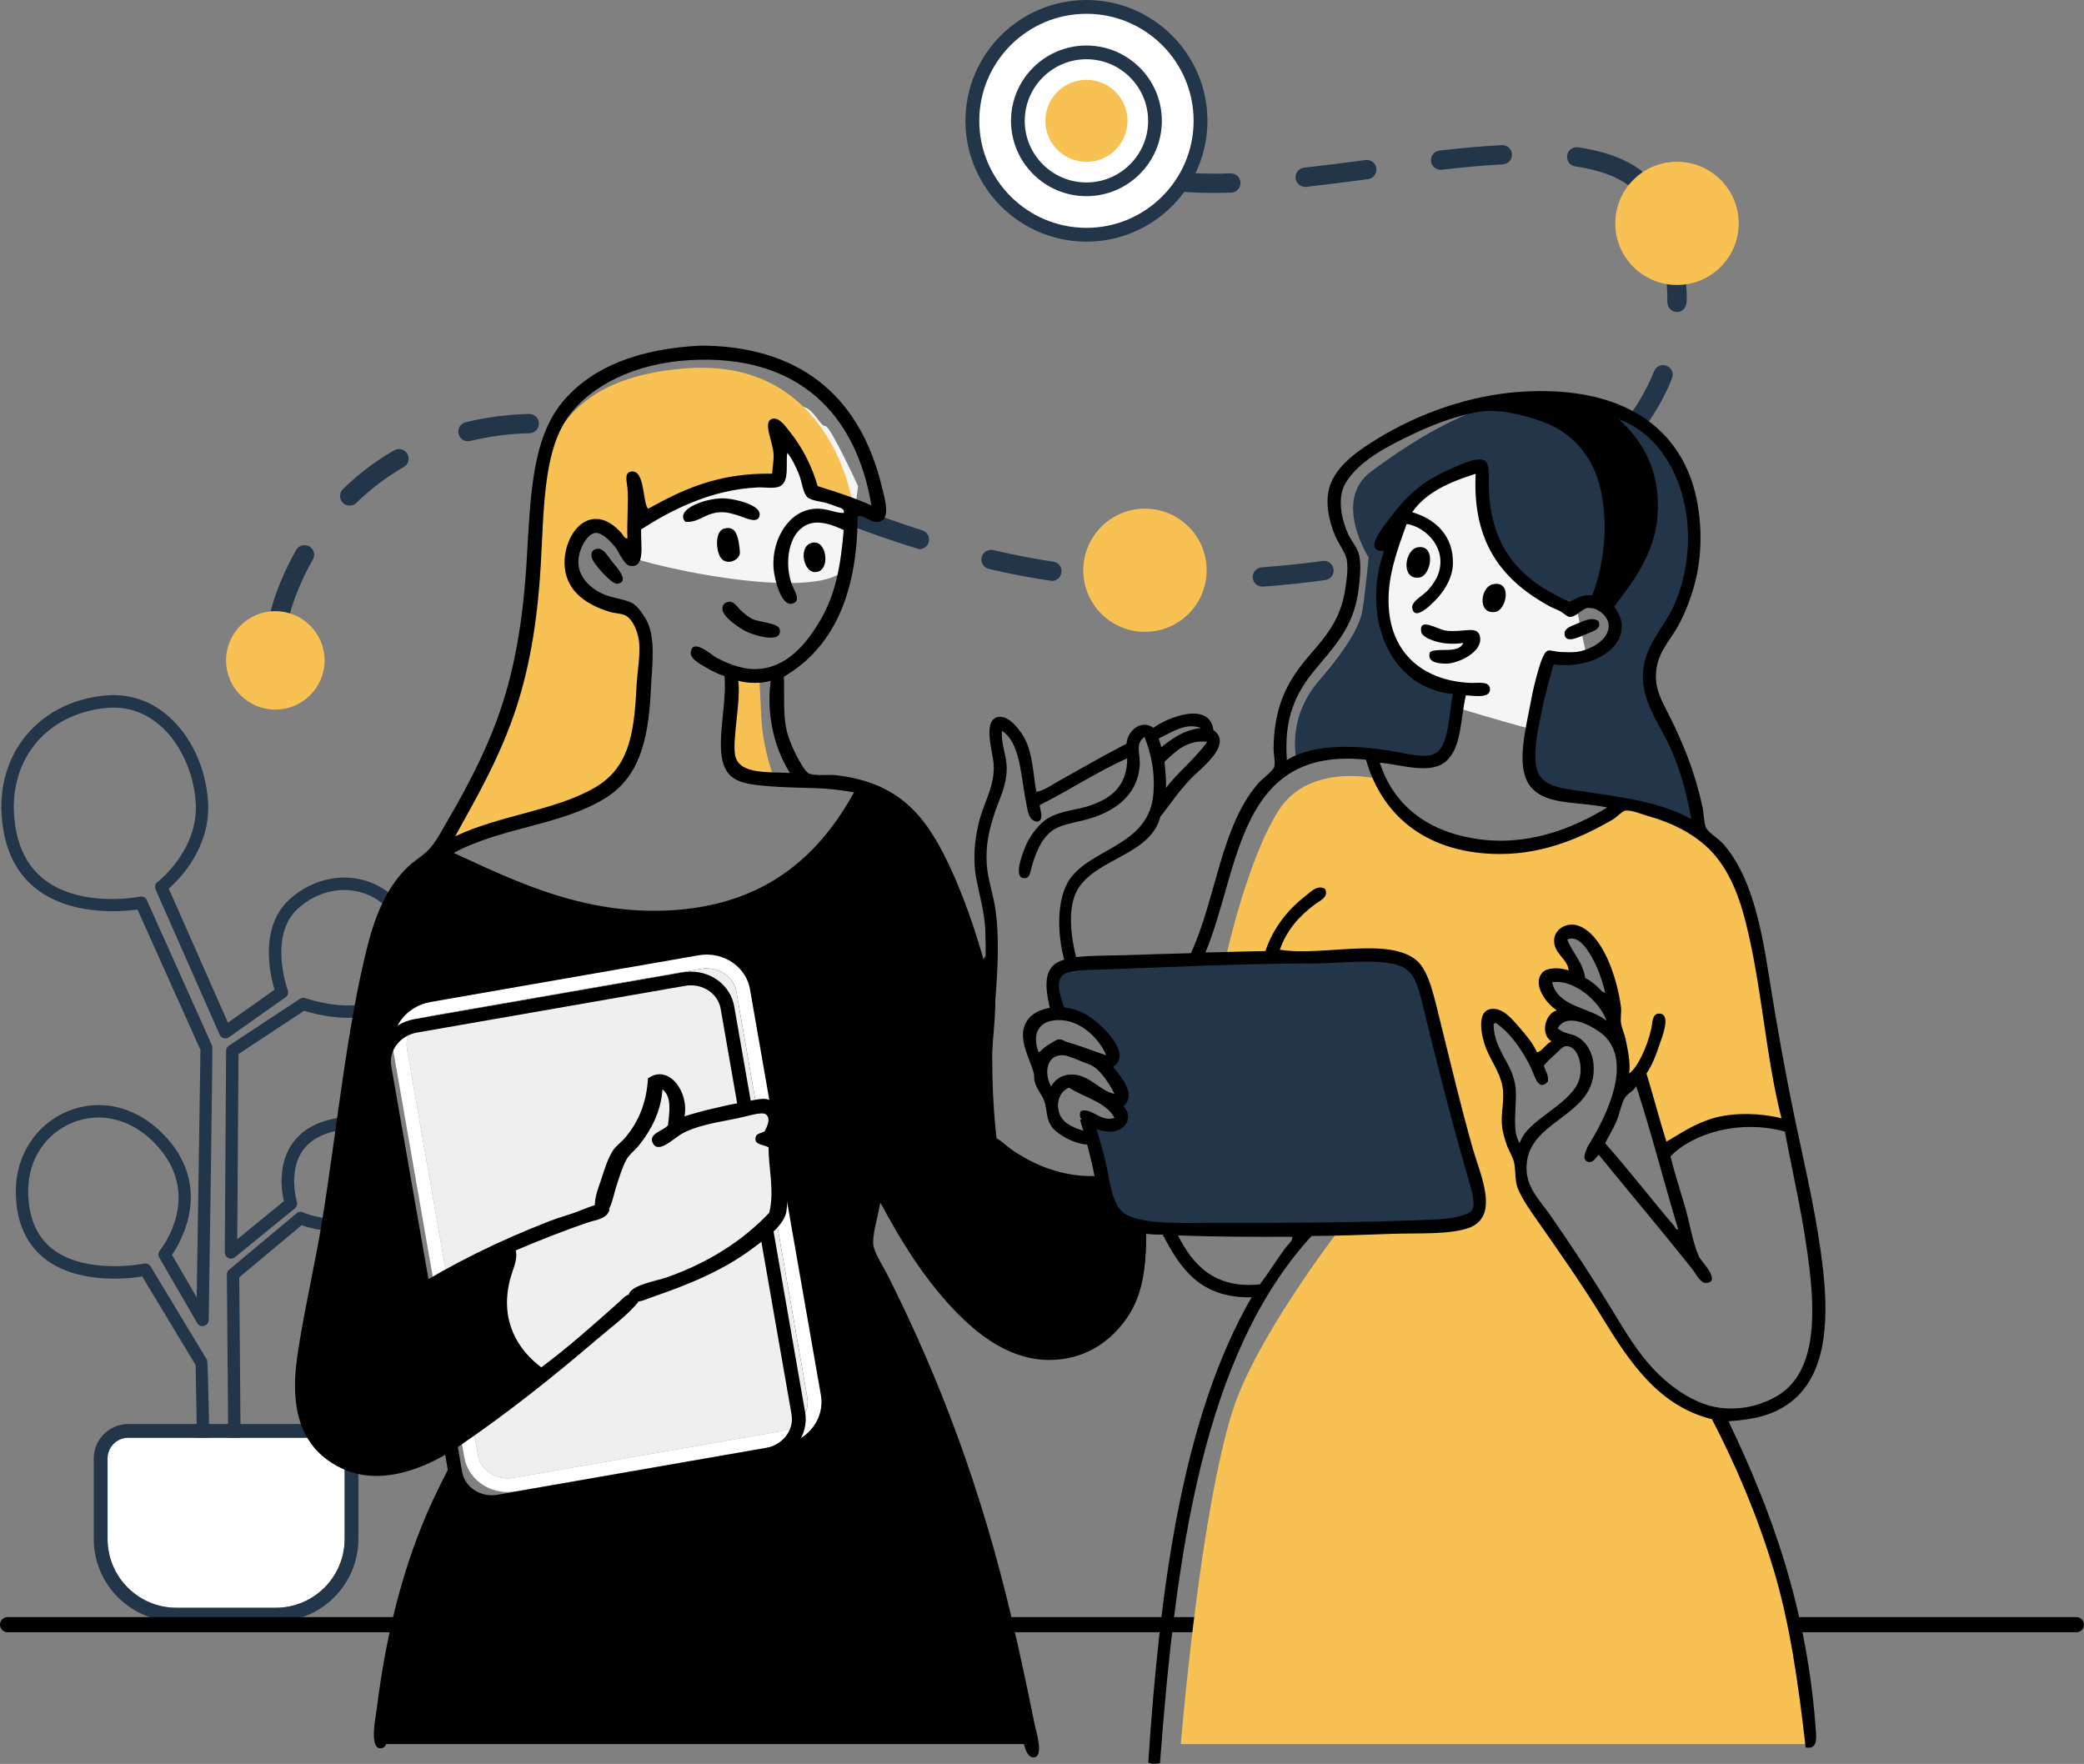 <svg width="345" height="292" viewBox="0 0 345 292" fill="none" xmlns="http://www.w3.org/2000/svg">
<rect x="0" y="0" width="345" height="292" fill="#808080" stroke="none"/>
<g clip-path="url(#clip0)">
<path d="M33.644 239.7C33.085 239.7 32.626 239.253 32.613 238.695L32.389 225.977L23.543 211.311C21.021 211.708 12.598 212.614 7.193 208.184C4.124 205.666 2.583 201.906 2.621 196.98C2.658 191.161 6.062 186.037 11.268 183.927C16.623 181.756 22.5 183.158 26.96 187.687C35.346 196.186 30.091 205.355 28.476 207.725L32.563 214.773L33.185 173.803L22.761 150.563C19.009 151.085 3.59 152.3 0.695 138.119C-0.498 132.275 0.596 126.704 3.776 122.435C6.895 118.242 11.753 115.649 17.468 115.127C21.257 114.78 24.811 115.921 27.743 118.44C31.582 121.728 34.092 127.063 34.44 132.721C34.912 140.265 29.78 145.476 27.942 147.102L37.732 169.286L45.447 163.84C44.702 161.37 42.876 153.504 47.908 148.901C51.908 145.241 57.462 144.248 62.059 146.37C66.383 148.367 68.855 152.673 68.681 157.909C68.544 161.966 67.141 164.919 64.544 166.668C59.723 169.932 52.343 167.946 50.355 167.314L39.484 174.485L39.273 205.144L47.001 198.841C46.628 197.228 45.994 193.084 48.156 189.66C49.759 187.116 52.505 185.553 56.331 184.994C60.531 184.387 63.923 185.578 65.886 188.357C67.96 191.285 68.11 195.591 66.271 199.077C64.606 202.229 61.674 204.015 58.22 204.015C53.598 203.941 51.038 203.221 49.933 202.812L39.608 211.447L39.832 238.434C39.832 239.005 39.384 239.464 38.813 239.464C38.241 239.489 37.782 239.017 37.782 238.446L37.558 210.976C37.558 210.666 37.695 210.38 37.931 210.182L49.113 200.839C49.436 200.566 49.895 200.529 50.268 200.727C50.281 200.74 52.529 201.881 58.12 201.968C61.897 201.968 63.711 199.561 64.482 198.122C65.948 195.342 65.848 191.819 64.233 189.548C62.717 187.402 60.096 186.521 56.654 187.029C53.449 187.501 51.188 188.742 49.92 190.752C47.734 194.213 49.138 198.891 49.15 198.928C49.274 199.325 49.138 199.759 48.815 200.032L38.888 208.122C38.577 208.37 38.154 208.42 37.794 208.259C37.434 208.085 37.21 207.725 37.21 207.328L37.434 173.939C37.434 173.592 37.608 173.282 37.894 173.096L49.647 165.341C49.92 165.167 50.256 165.118 50.554 165.229C50.641 165.254 58.779 168.108 63.401 164.981C65.426 163.604 66.519 161.209 66.631 157.847C66.78 153.405 64.805 149.906 61.202 148.243C57.35 146.469 52.678 147.325 49.299 150.427C44.404 154.906 47.597 163.815 47.634 163.902C47.796 164.336 47.647 164.82 47.261 165.093L37.906 171.706C37.657 171.88 37.334 171.942 37.036 171.855C36.738 171.768 36.489 171.557 36.365 171.284L25.755 147.238C25.556 146.804 25.693 146.295 26.078 146.01C26.14 145.96 32.899 140.737 32.402 132.87C32.091 127.833 29.793 122.907 26.413 120.016C23.904 117.869 20.884 116.889 17.654 117.187C12.535 117.659 8.187 119.966 5.429 123.676C2.608 127.473 1.639 132.461 2.708 137.722C3.913 143.615 7.677 147.201 13.902 148.405C18.673 149.323 23.121 148.442 23.171 148.429C23.643 148.33 24.115 148.578 24.314 149.012L35.148 173.17C35.235 173.604 34.551 218.507 34.551 218.507C34.539 218.966 34.228 219.363 33.781 219.488C33.334 219.599 32.862 219.413 32.638 219.004L26.364 208.172C26.152 207.8 26.19 207.341 26.451 207.018C26.761 206.633 33.868 197.613 25.494 189.126C21.63 185.218 16.598 183.977 12.038 185.826C7.528 187.65 4.708 191.93 4.671 196.993C4.646 201.261 5.926 204.487 8.485 206.596C14.001 211.125 23.755 209.189 23.854 209.177C24.276 209.09 24.711 209.276 24.935 209.648L34.29 225.145C34.44 225.654 34.663 238.645 34.663 238.645C34.676 239.216 34.216 239.675 33.657 239.687C33.657 239.7 33.657 239.7 33.644 239.7Z" fill="#223549"/>
<path fill-rule="evenodd" clip-rule="evenodd" d="M21.223 238.004H53.626C55.515 238.004 57.055 239.53 57.055 241.428V254.754C57.055 261.045 51.949 266.144 45.65 266.144H29.212C22.913 266.144 17.807 261.045 17.807 254.754V241.428C17.794 239.542 19.335 238.004 21.223 238.004Z" fill="white"/>
<path d="M53.625 238.005C55.514 238.005 57.054 239.531 57.054 241.429V254.755C57.054 261.046 51.948 266.145 45.649 266.145H29.211C22.912 266.145 17.806 261.046 17.806 254.755V241.429C17.806 239.543 19.334 238.005 21.222 238.005H53.625ZM53.625 235.734H21.222C18.079 235.734 15.52 238.29 15.52 241.429V254.755C15.52 262.299 21.657 268.428 29.211 268.428H45.636C53.19 268.428 59.328 262.299 59.328 254.755V241.429C59.328 238.29 56.769 235.734 53.625 235.734Z" fill="#223549"/>
<path d="M343.745 270.198H1.255C0.559 270.198 0 269.639 0 268.945C0 268.25 0.559 267.691 1.255 267.691H343.745C344.441 267.691 345 268.25 345 268.945C345 269.639 344.441 270.198 343.745 270.198Z" fill="black"/>
<path d="M46.428 102.885C45.198 102.637 44.676 101.781 44.875 100.925C44.912 100.751 45.944 96.471 49.025 91.048C49.46 90.279 50.441 90.019 51.199 90.453C51.969 90.887 52.23 91.867 51.795 92.624C48.95 97.624 47.981 101.62 47.981 101.657C47.807 102.389 47.161 102.885 46.428 102.885ZM196.167 97.55C192.949 97.55 189.632 97.463 186.327 97.302C185.445 97.252 184.761 96.508 184.811 95.627C184.861 94.746 185.618 94.088 186.488 94.113C189.743 94.274 192.999 94.361 196.167 94.361C197.546 94.361 198.266 95.068 198.266 95.949C198.266 96.83 197.558 97.55 196.676 97.55C196.179 97.55 196.167 97.55 196.167 97.55ZM208.976 97.103C208.144 97.103 207.448 96.458 207.386 95.627C207.324 94.746 207.982 93.989 208.864 93.915C212.294 93.666 215.698 93.306 218.966 92.86C219.835 92.736 220.643 93.344 220.767 94.225C220.891 95.093 220.282 95.9 219.4 96.024C216.058 96.483 212.592 96.855 209.088 97.103C209.051 97.103 209.014 97.103 208.976 97.103ZM174.151 96.16C170.597 95.652 167.156 94.994 163.702 94.175C162.845 93.977 162.31 93.12 162.509 92.252C162.708 91.396 163.565 90.862 164.435 91.061C167.802 91.855 171.144 92.5 174.374 92.972C175.244 93.096 175.853 93.915 175.716 94.783C175.604 95.59 174.921 96.16 174.151 96.16ZM231.303 93.79C230.582 93.79 229.924 93.294 229.75 92.562C229.551 91.706 230.085 90.85 230.943 90.639C234.322 89.845 237.602 88.914 240.671 87.884C241.503 87.599 242.41 88.046 242.696 88.889C242.982 89.721 242.535 90.626 241.69 90.912C238.521 91.979 235.154 92.934 231.676 93.753C231.539 93.778 231.427 93.79 231.303 93.79ZM152.209 90.912C148.681 89.857 145.488 88.753 141.959 87.45C141.127 87.14 140.704 86.222 141.015 85.403C141.326 84.572 142.245 84.15 143.065 84.46C146.544 85.75 149.7 86.842 152.694 87.798C153.539 88.07 153.998 88.964 153.725 89.808C153.514 90.478 152.88 90.912 152.209 90.912ZM252.536 86.259C251.952 86.259 251.393 85.936 251.107 85.391C250.71 84.609 251.02 83.641 251.803 83.244C254.909 81.668 257.779 79.906 260.326 78.045C261.034 77.524 262.041 77.673 262.563 78.38C263.084 79.087 262.935 80.093 262.227 80.614C259.544 82.586 256.524 84.423 253.257 86.085C253.033 86.197 252.785 86.259 252.536 86.259ZM57.896 83.703C57.486 83.703 57.063 83.542 56.753 83.219C56.132 82.586 56.144 81.581 56.778 80.961C59.337 78.467 62.182 76.308 65.263 74.546C66.034 74.112 67.003 74.373 67.438 75.129C67.873 75.899 67.612 76.867 66.854 77.301C64.009 78.926 61.375 80.924 59.014 83.232C58.703 83.542 58.294 83.703 57.896 83.703ZM131.013 83.108C130.815 83.108 130.616 83.07 130.429 82.996L129.734 82.723C126.677 81.519 123.782 80.378 120.887 79.274C120.067 78.963 119.645 78.045 119.968 77.214C120.279 76.395 121.198 75.973 122.031 76.283C124.95 77.388 127.845 78.529 130.914 79.745L131.61 80.018C132.43 80.341 132.827 81.271 132.504 82.09C132.256 82.723 131.647 83.108 131.013 83.108ZM109.817 75.328C105.817 74.174 102.611 73.368 99.567 72.784C98.698 72.623 98.138 71.779 98.3 70.923C98.462 70.055 99.294 69.484 100.164 69.658C103.319 70.253 106.624 71.097 110.277 72.214C111.122 72.474 111.594 73.368 111.333 74.211C111.134 74.881 110.501 75.328 109.817 75.328ZM77.464 73.045C76.744 73.045 76.085 72.549 75.911 71.817C75.7 70.96 76.234 70.104 77.092 69.893C78.719 69.496 80.421 69.186 82.148 68.951C83.925 68.715 85.751 68.566 87.59 68.529C88.497 68.529 89.205 69.223 89.218 70.092C89.243 70.973 88.534 71.705 87.652 71.717C85.938 71.755 84.223 71.891 82.571 72.114C80.956 72.338 79.365 72.635 77.837 72.995C77.713 73.02 77.588 73.045 77.464 73.045ZM270.179 72.462C269.831 72.462 269.483 72.35 269.185 72.114C268.489 71.568 268.377 70.563 268.924 69.869C271.011 67.226 272.664 64.397 273.832 61.444C274.155 60.625 275.086 60.228 275.906 60.55C276.726 60.873 277.124 61.804 276.801 62.623C275.521 65.861 273.707 68.963 271.434 71.841C271.111 72.263 270.651 72.462 270.179 72.462ZM277.633 51.654C276.739 51.642 276.031 50.922 276.031 50.041C276.031 46.666 275.633 43.502 274.838 40.289C274.627 39.433 275.149 38.564 276.006 38.353C276.863 38.142 277.733 38.663 277.944 39.52C278.801 42.981 279.236 46.406 279.236 49.681C279.224 50.947 278.516 51.654 277.633 51.654ZM201.05 31.939C198.18 31.939 195.657 31.79 193.322 31.492C192.452 31.38 191.831 30.574 191.942 29.705C192.054 28.837 192.862 28.216 193.732 28.328C195.918 28.613 198.316 28.75 201.037 28.75C201.907 28.75 202.814 28.738 203.721 28.7C204.59 28.675 205.336 29.37 205.361 30.251C205.386 31.132 204.69 31.864 203.82 31.889C202.888 31.914 201.944 31.926 201.05 31.939ZM270.576 30.996C270.253 30.996 269.918 30.896 269.645 30.698C267.483 29.134 264.588 28.105 260.786 27.546C259.916 27.422 259.307 26.603 259.432 25.735C259.556 24.866 260.376 24.258 261.246 24.382C265.569 25.015 268.924 26.231 271.521 28.105C272.241 28.626 272.39 29.618 271.881 30.326C271.558 30.772 271.073 30.996 270.576 30.996ZM216.071 30.934C215.263 30.934 214.58 30.326 214.48 29.519C214.381 28.651 215.015 27.857 215.897 27.757C219.301 27.373 222.78 26.926 226.06 26.492C226.942 26.38 227.737 26.988 227.849 27.869C227.961 28.738 227.352 29.544 226.47 29.656C223.177 30.09 219.674 30.549 216.245 30.934C216.182 30.934 216.12 30.934 216.071 30.934ZM238.484 28.105C237.677 28.105 236.993 27.509 236.894 26.69C236.794 25.809 237.428 25.028 238.298 24.928C242.286 24.469 245.665 24.184 248.622 24.023C249.505 23.973 250.25 24.655 250.3 25.536C250.349 26.417 249.666 27.162 248.784 27.211C245.889 27.36 242.572 27.658 238.646 28.092C238.608 28.105 238.546 28.105 238.484 28.105ZM182.065 27.398C181.73 27.398 181.394 27.298 181.108 27.075C178.922 25.425 177.269 23.315 176.176 20.809C175.828 20.003 176.201 19.06 177.008 18.712C177.816 18.365 178.76 18.737 179.108 19.544C179.99 21.578 181.282 23.204 183.034 24.544C183.742 25.077 183.879 26.07 183.345 26.777C183.022 27.186 182.537 27.398 182.065 27.398Z" fill="#223549"/>
<path fill-rule="evenodd" clip-rule="evenodd" d="M140.267 93.726L142.056 80.499C142.056 80.499 137.471 70.486 136.639 70.536C135.806 70.586 134.738 67.744 133.036 67.36C131.334 66.975 118.673 62.359 117.493 62.359C116.3 62.359 111.989 63.29 110.498 64.754C109.007 66.218 105.739 67.409 105.292 70.983C104.845 74.556 105.193 76.665 104.447 78.055C103.702 79.445 101.031 77.918 100.521 83.316C100.012 88.725 101.366 89.718 102.348 91.306C103.304 92.907 136.241 100.562 140.267 93.726Z" fill="#F5F5F5"/>
<path fill-rule="evenodd" clip-rule="evenodd" d="M225.664 112.23C225.664 112.23 226.571 84.04 227.95 82.501C229.317 80.975 243.468 71.856 243.468 71.856L254.426 79.598C254.426 79.598 259.036 87.7 259.011 89.797C258.986 91.906 264.776 118.558 264.776 118.558C264.776 118.558 264.341 121.064 261.894 122.205C259.433 123.359 225.664 112.23 225.664 112.23Z" fill="#F5F5F5"/>
<path fill-rule="evenodd" clip-rule="evenodd" d="M179.856 1.141C190.28 1.141 198.741 9.578 198.741 20C198.741 30.422 190.292 38.86 179.856 38.86C169.419 38.86 160.971 30.422 160.971 20C160.971 9.578 169.419 1.141 179.856 1.141Z" fill="white"/>
<path d="M179.858 40.002C168.813 40.002 159.83 31.031 159.83 20.001C159.83 8.971 168.813 0 179.858 0C190.903 0 199.886 8.971 199.886 20.001C199.886 31.031 190.903 40.002 179.858 40.002ZM179.858 2.283C170.068 2.283 162.116 10.236 162.116 20.001C162.116 29.766 170.08 37.719 179.858 37.719C189.636 37.719 197.6 29.766 197.6 20.001C197.6 10.224 189.636 2.283 179.858 2.283Z" fill="#223549"/>
<path fill-rule="evenodd" clip-rule="evenodd" d="M174.662 167.145C174.662 167.145 170.835 159.465 180.364 159.279C189.894 159.105 227.254 158.596 227.254 158.596C227.254 158.596 234.41 157.48 235.69 162.703C236.97 167.927 244.474 197.333 244.474 197.333C244.474 197.333 246.698 201.378 242.312 202.569C237.914 203.76 189.496 203.251 189.496 203.251C189.496 203.251 185.011 203.785 183.334 198.015C181.656 192.246 180.364 185.707 180.364 185.707C180.364 185.707 185.781 187.394 185.843 185.707C185.893 184.019 183.905 183.2 183.905 183.2C183.905 183.2 186.626 182.89 185.732 180.806C184.837 178.721 182.191 176.017 182.191 176.017C182.191 176.017 185.446 175.384 183.669 173.051C181.893 170.718 179.457 168.287 177.966 168.15C176.488 168.038 174.662 167.145 174.662 167.145Z" fill="#223549"/>
<path fill-rule="evenodd" clip-rule="evenodd" d="M241.631 114.275C241.631 114.275 240.538 125.119 237.755 125.553C234.971 125.988 222.41 123.618 218.932 124.871C215.453 126.124 214.707 126.124 214.707 126.124C214.707 126.124 212.744 119.163 218.36 112.674C223.976 106.185 225.044 103.096 225.43 101.619C225.815 100.155 226.573 92.276 226.573 92.276C226.573 92.276 220.485 82.809 227.045 78.007C233.965 72.933 247.756 63.267 261.932 65.848C276.208 68.454 281.451 82.325 280.296 91.706C279.836 95.453 278.693 98.753 276.755 101.842C273.798 106.57 272.667 110.168 272.99 111.868C273.487 114.473 278.121 123.332 279.153 127.365C280.184 131.397 280.743 137.167 280.743 137.167C280.743 137.167 275.463 134.015 265.796 132.837C256.143 131.658 253.521 129.983 253.024 127.142C252.527 124.3 256.789 109.026 256.789 109.026C256.789 109.026 266.268 109.883 267.051 105.155C268.343 97.301 260.429 100.49 260.429 100.49C260.429 100.49 250.017 96.743 247.197 90.006C244.377 83.268 245.371 77.474 245.371 77.474C245.371 77.474 239.134 77.958 234.648 82.487C230.163 87.015 230.884 88.182 230.884 88.182C230.884 88.182 224.647 104.336 232.822 110.28C241.022 116.235 241.631 114.275 241.631 114.275Z" fill="#223549"/>
<path fill-rule="evenodd" clip-rule="evenodd" d="M265.931 100.03C265.931 100.03 273.907 93.33 273 81.568C272.155 70.513 263.073 66.865 263.073 66.865C263.073 66.865 260.141 65.972 257.37 65.724C254.6 65.488 247.443 66.629 247.443 66.629C247.443 66.629 253.357 66.183 259.085 70.165C272.665 79.595 264.104 99.1 264.104 99.1L265.931 100.03Z" fill="black"/>
<path fill-rule="evenodd" clip-rule="evenodd" d="M121.611 112.338C121.611 112.338 121.188 119.696 120.927 121.57C120.666 123.443 119.561 127.041 122.977 127.947C126.394 128.865 127.997 128.406 127.997 128.406C127.997 128.406 126.344 124.014 126.059 119.175C125.86 115.763 125.711 112.227 125.711 112.227C125.711 112.227 124.816 112.599 123.661 112.338C122.518 112.078 121.611 112.338 121.611 112.338Z" fill="#F7C154"/>
<path fill-rule="evenodd" clip-rule="evenodd" d="M235.243 162.02C237.455 166.97 244.139 195.855 244.139 195.855C244.139 195.855 247.593 202.208 241.741 202.692C235.902 203.176 221.427 203.945 221.427 203.945C221.427 203.945 207.897 221.502 204.083 233.45C198.976 249.468 195.957 283.143 195.473 288.714H300.459C300.148 286.803 295.799 259.965 292.942 253.848C289.985 247.508 284.158 234.48 284.158 234.48C284.158 234.48 276.368 234.257 264.875 215.906C258.949 206.439 254.339 199.912 252.55 196.079C250.873 192.48 251.867 191.289 251.867 191.289C251.867 191.289 249.258 186.661 249.245 183.199C249.233 179.738 248.922 178.41 248.102 176.475C247.282 174.551 244.4 168.943 246.164 168.385C249.208 167.417 254.377 175.556 254.377 175.556L258.489 173.05C258.489 173.05 256.762 171.263 257.011 170.085C257.259 168.918 259.408 168.037 259.408 168.037C259.408 168.037 254.675 164.203 255.644 162.454C256.601 160.704 260.887 162.454 260.887 162.454C260.887 162.454 260.738 160.146 259.856 158.694C258.986 157.243 257.719 153.595 260.079 153.793C262.44 153.992 264.589 156.486 265.894 160.965C267.199 165.444 267.609 168.943 267.609 168.943C267.609 168.943 267.646 171.66 268.292 174.067C268.938 176.475 268.64 180.11 268.64 180.11L271.721 177.604L275.486 190.706C275.486 190.706 281.362 186.053 285.872 185.805C290.382 185.557 295.576 186.835 295.576 186.835L290.445 153.793C290.445 153.793 287.599 140.431 281.089 137.155C274.579 133.879 268.764 133.048 268.764 133.048C268.764 133.048 251.594 144.848 238.647 138.52C227.279 132.961 228.261 128.954 228.261 128.954C228.261 128.954 216.867 126.112 211.724 134.078C206.58 142.044 203.052 158 203.052 158L226.434 158.347C226.459 158.372 233.032 157.057 235.243 162.02Z" fill="#F7C154"/>
<path fill-rule="evenodd" clip-rule="evenodd" d="M58.07 242.57C68.01 244.543 74.955 239.27 74.955 239.27L89.678 227.879C89.678 227.879 85.752 227.892 83.863 219.79C81.987 211.762 87.74 205.595 86.485 205.546C86.485 205.546 77.887 208.821 75.191 210.782C72.495 212.742 69.824 213.636 69.824 213.636L64.009 182.071C64.009 182.071 60.742 172.207 66.743 169.998C72.744 167.79 111.47 162.132 111.47 162.132C111.47 162.132 117.558 160.419 119.795 165.668C122.031 170.916 123.224 183.436 123.224 183.436C123.224 183.436 127.771 181.562 128.243 184.23C128.715 186.897 128.02 188.56 128.02 188.56C128.02 188.56 129.337 190.495 129.274 193.92C129.212 197.344 129.436 199.454 128.703 200.757C127.97 202.059 126.877 204.181 126.877 204.181L131.672 231.639C131.672 231.639 133.747 238.575 128.243 240.064C122.752 241.553 81.925 249.059 81.925 249.059C81.925 249.059 79.378 249.791 77.937 248.029C76.483 246.268 75.427 244.382 75.427 244.382C75.427 244.382 68.221 257.596 66.183 268.539C64.146 279.483 63.214 288.701 63.214 288.701H64.245H170.834C169.902 284.805 160.994 247.57 154.595 230.82C147.849 213.127 143.078 206.551 143.078 206.551L145.128 196.526C145.128 196.526 155.776 217.271 165.206 221.701C174.636 226.142 183.917 221.837 187.11 215.658C190.303 209.491 188.588 203.126 188.588 203.126C188.588 203.126 186.824 203.883 184.936 201.873C182.761 199.565 182.078 195.955 182.078 195.955C182.078 195.955 174.338 195.694 171.132 193.908C167.914 192.108 163.715 189.354 163.715 189.354C163.715 189.354 163.007 180.929 163.255 177.505C163.516 174.08 164.05 165.655 164.05 165.655C164.05 165.655 157.428 142.937 154.123 138.88C150.818 134.823 143.401 129.996 143.401 129.996C143.401 129.996 135.574 148.26 113.856 151.188C92.138 154.116 73.241 141.163 73.241 141.163C73.241 141.163 63.674 145.431 61.487 157.231C59.3 169.018 50.193 223.773 50.193 223.773C50.193 223.773 48.118 240.597 58.07 242.57Z" fill="black"/>
<path fill-rule="evenodd" clip-rule="evenodd" d="M72.672 141.506C72.672 141.506 85.655 122.796 87.507 105.053C89.358 87.31 83.357 63.078 113.859 60.956C137.713 59.306 141.13 83.29 141.13 83.29L135.427 81.578C135.427 81.578 133.738 78.811 132.458 76.454C131.191 74.096 128.693 70.647 128.693 70.647C128.693 70.647 129.6 74.171 129.265 76.23C128.929 78.29 128.582 79.642 128.582 79.642C128.582 79.642 118.344 80.002 113.747 82.26C109.162 84.531 106.329 86.243 106.329 86.243L105.186 79.754L104.963 91.938C104.963 91.938 97.881 81.652 95.272 90.114C92.34 99.606 104.279 100.599 104.279 100.599C104.279 100.599 107.522 102.782 107.137 106.864C106.739 110.947 106.777 126.419 101.434 129.992C96.079 133.566 72.672 141.506 72.672 141.506Z" fill="#F7C154"/>
<path fill-rule="evenodd" clip-rule="evenodd" d="M71.653 168.117L116.008 160.387C118.816 159.904 121.463 161.591 121.91 164.159L133.651 231.359C134.098 233.927 132.185 236.421 129.377 236.905L85.022 244.635C82.214 245.119 79.568 243.431 79.12 240.863L67.379 173.664C66.932 171.083 68.845 168.601 71.653 168.117Z" fill="#EFEFEF"/>
<path d="M116.975 160.303C119.398 160.303 121.51 161.891 121.907 164.161L133.648 231.361C134.096 233.929 132.182 236.423 129.374 236.907L85.019 244.637C84.696 244.699 84.373 244.724 84.05 244.724C81.627 244.724 79.515 243.136 79.118 240.865L67.377 173.665C66.929 171.097 68.843 168.603 71.651 168.119L116.006 160.389C116.329 160.327 116.652 160.303 116.975 160.303ZM116.975 158.02C116.515 158.02 116.068 158.057 115.608 158.144L71.253 165.874C67.215 166.581 64.457 170.253 65.128 174.05L76.869 241.25C77.453 244.575 80.472 246.994 84.05 246.994C84.51 246.994 84.957 246.957 85.417 246.87L129.772 239.14C133.822 238.433 136.568 234.76 135.897 230.951L124.156 163.752C123.572 160.439 120.553 158.02 116.975 158.02Z" fill="white"/>
<path d="M114.366 163.11C116.789 163.11 118.901 164.699 119.298 166.969L131.039 234.156C131.487 236.725 129.573 239.206 126.765 239.702L82.41 247.432C82.087 247.494 81.764 247.519 81.441 247.519C79.018 247.519 76.906 245.931 76.509 243.66L64.768 176.473C64.32 173.905 66.234 171.411 69.042 170.927L113.397 163.197C113.72 163.135 114.043 163.11 114.366 163.11ZM114.366 160.84C113.906 160.84 113.459 160.877 112.999 160.964L68.644 168.694C64.594 169.401 61.848 173.074 62.519 176.87L74.26 244.058C74.844 247.383 77.863 249.802 81.441 249.802C81.888 249.802 82.348 249.765 82.808 249.678L127.163 241.948C131.213 241.241 133.959 237.568 133.288 233.772L121.547 166.585C120.951 163.247 117.932 160.84 114.366 160.84Z" fill="black"/>
<path fill-rule="evenodd" clip-rule="evenodd" d="M179.856 8.664C186.13 8.664 191.212 13.739 191.212 20.005C191.212 26.27 186.13 31.345 179.856 31.345C173.582 31.345 168.5 26.27 168.5 20.005C168.5 13.739 173.582 8.664 179.856 8.664Z" fill="white"/>
<path d="M179.856 32.474C172.973 32.474 167.369 26.879 167.369 20.005C167.369 13.131 172.973 7.535 179.856 7.535C186.739 7.535 192.342 13.131 192.342 20.005C192.342 26.879 186.739 32.474 179.856 32.474ZM179.856 9.806C174.227 9.806 169.643 14.384 169.643 20.005C169.643 25.625 174.227 30.204 179.856 30.204C185.484 30.204 190.068 25.625 190.068 20.005C190.068 14.384 185.484 9.806 179.856 9.806Z" fill="#223549"/>
<path fill-rule="evenodd" clip-rule="evenodd" d="M179.855 13.215C183.607 13.215 186.651 16.255 186.651 20.002C186.651 23.749 183.607 26.789 179.855 26.789C176.103 26.789 173.059 23.749 173.059 20.002C173.059 16.255 176.103 13.215 179.855 13.215Z" fill="#F7C154"/>
<path fill-rule="evenodd" clip-rule="evenodd" d="M277.621 26.777C283.262 26.777 287.834 31.343 287.834 36.976C287.834 42.609 283.262 47.175 277.621 47.175C271.98 47.175 267.408 42.609 267.408 36.976C267.408 31.343 271.98 26.777 277.621 26.777Z" fill="#F7C154"/>
<path fill-rule="evenodd" clip-rule="evenodd" d="M189.545 84.199C195.186 84.199 199.758 88.765 199.758 94.398C199.758 100.031 195.186 104.597 189.545 104.597C183.904 104.597 179.332 100.031 179.332 94.398C179.344 88.765 183.917 84.199 189.545 84.199Z" fill="#F7C154"/>
<path fill-rule="evenodd" clip-rule="evenodd" d="M45.572 101.172C50.082 101.172 53.735 104.82 53.735 109.324C53.735 113.828 50.082 117.463 45.572 117.463C41.075 117.463 37.422 113.815 37.422 109.324C37.422 104.82 41.075 101.172 45.572 101.172Z" fill="#F7C154"/>
<path fill-rule="evenodd" clip-rule="evenodd" d="M66.646 215.517L83.879 206.348L82.947 213.805L83.879 220.753L89.271 228.011L70.895 241.287L63.316 229.885L66.646 215.517Z" fill="black"/>
<path fill-rule="evenodd" clip-rule="evenodd" d="M115.844 57.223C116.229 57.223 116.602 57.223 116.987 57.223C133.424 57.632 142.556 66.466 145.961 80.462C146.42 82.348 147.414 85.537 145.849 86.269C144.445 86.926 143.14 85.14 141.972 85.475C141.948 98.354 137.922 107.25 129.772 112.015C129.896 115.005 129.56 118.553 130.343 121.357C130.654 122.462 131.176 123.765 131.822 125.005C132.319 125.948 133.3 127.822 133.984 128.082C135.002 128.455 137.239 128.206 138.208 128.306C148.172 129.398 152.695 134.385 156.347 141.631C159.367 147.624 161.59 154.25 163.529 161.335C163.852 162.501 165.989 167.787 163.752 167.824C162.41 167.849 162.05 164.784 161.59 163.035C160.025 157.166 158.36 152.19 156.347 147.426C153.49 140.676 150.707 134.41 143.911 131.929C137.388 142.649 129.051 151.247 113.334 152.773C96.549 154.411 83.851 147.748 72.607 142.525C63.599 147.537 61.922 160.627 59.947 172.712C57.922 185.07 56.393 198.409 54.244 209.96C53.138 215.878 51.424 221.946 51.051 228.187C50.641 235.135 53.523 239.887 59.151 241.624C65.277 243.523 71.34 239.664 75.229 237.182C79.788 234.266 83.503 231.251 87.665 228.075C86.883 226.847 85.653 225.792 84.584 224.427C83.553 223.1 82.634 221.66 82.075 219.874C80.869 216.015 81.938 211.325 82.981 208.024C78.148 210.382 73.03 212.938 68.606 215.767C67.339 216.586 65.637 218.707 63.935 217.367C63.922 215.432 66.134 214.675 67.476 213.831C74.918 209.178 82.422 205.456 91.095 202.094C92.623 201.498 94.586 201.014 96.338 200.27C97.046 199.972 98.139 199.587 98.959 199.364C100.015 199.066 100.338 199.252 100.897 200.27C100.475 201.783 98.723 201.907 97.481 202.317C93.343 203.707 89.119 205.394 85.392 206.982C85.752 208.632 84.783 210.332 84.361 212.107C82.783 218.769 85.789 223.472 89.604 226.35C94.076 223.038 98.437 219.129 102.488 215.531C103.034 215.047 103.606 214.253 104.426 214.278C104.699 214.836 105.122 215.258 105.681 215.531C103.656 217.938 101.096 219.762 98.723 221.797C91.492 227.988 84.212 233.758 76.248 239.229C71.464 242.517 63.376 246.426 56.393 242.989C50.243 239.962 47.845 234.031 49.212 224.539C50.243 217.38 52.045 209.923 53.325 202.094C55.772 187.031 57.4 170.07 60.854 156.533C62.233 151.136 64.208 146.644 67.588 143.431C68.669 142.401 70.122 141.656 71.24 140.353C72.383 139.038 73.303 137.177 74.322 135.452C77.241 130.477 80.186 124.782 82.186 119.385C85.193 111.282 86.609 102.709 87.206 92.497C87.827 81.889 88.1 72.621 93.132 66.528C97.99 60.697 105.793 57.744 115.844 57.223ZM114.129 59.617C105.147 60.138 97.68 63.811 93.94 69.184C89.865 75.04 90.063 84.681 89.492 94.023C88.92 103.267 87.566 111.295 84.932 118.739C82.261 126.271 78.72 132.313 75.353 138.443C82.87 134.882 91.915 134.212 98.512 130.353C103.941 127.177 104.973 121.903 105.358 113.838C105.47 111.407 105.991 108.801 105.817 106.431C105.706 104.942 104.91 102.597 103.531 101.878C102.848 101.518 101.755 101.53 101.022 101.307C97.406 100.227 93.89 98.118 93.493 93.9C93.169 90.487 95.095 86.219 98.288 85.921C100.376 85.735 101.941 87.224 102.848 88.204C103.171 88.552 103.395 89.234 103.879 89.11C103.743 86.641 104.066 83.154 103.879 80.797C103.805 79.829 103.27 78.278 104.451 78.067C106.824 77.621 106.339 83.279 107.296 84.222C112.937 81.082 118.875 78.241 127.833 78.415C127.883 77.261 128.119 76.38 128.057 75.114C127.97 73.166 126.119 69.63 127.945 69.308C129.063 69.109 130.057 70.623 130.567 71.243C132.766 73.923 134.381 77.062 135.363 80.475C138.456 81.417 141.475 82.422 144.258 83.663C141.774 68.737 132.343 58.55 114.129 59.617ZM129.188 80.462C128.306 80.958 126.628 80.648 125.535 80.685C117.67 81.02 111.048 84.482 106.141 87.634C106.016 90.066 106.936 94.048 104.314 93.676C103.258 93.527 102.475 91.281 101.693 90.376C100.997 89.569 99.705 88.167 98.611 88.217C97.704 88.254 96.897 89.395 96.561 90.041C94.462 93.974 96.735 96.84 99.643 98.242C101.171 98.987 102.947 99.073 104.438 99.719C105.432 100.153 106.277 101.431 106.836 102.337C108.663 105.302 107.954 109.992 107.743 114.298C107.333 122.933 105.656 128.79 100.102 132.189C92.797 136.656 83.081 136.917 75.117 141.185C85.504 145.974 97.717 152.066 113.098 150.528C127.523 149.076 135.86 141.16 141.388 131.159C139.488 130.837 137.338 130.539 135.226 130.477C132.778 130.415 129.734 130.353 127.013 130.13C124.901 129.956 122.851 129.708 121.534 128.876C117.409 126.271 120.466 117.908 119.944 111.903C119.037 111.655 117.931 111.121 116.751 110.426C115.993 109.98 114.266 109.074 114.353 108.032C114.564 105.501 117.869 108.441 118.341 108.714C119.994 109.657 122.603 110.799 125.075 110.761C130.219 110.687 133.574 106.468 135.797 102.672C138.258 98.466 139.14 94.023 139.674 87.745C137.897 86.902 135.748 86.12 133.971 86.716C130.281 87.969 129.772 93.738 131.238 97.088C131.722 98.192 132.642 99.657 131.014 99.942C129.362 100.227 128.169 95.996 128.045 93.9C127.784 89.172 130.666 84.482 134.891 84.222C137.015 84.085 138.27 84.991 139.686 84.904C139.885 84.159 138.953 84.035 138.543 83.874C138.059 83.688 137.45 83.452 136.941 83.303C135.934 82.993 134.344 82.931 133.636 82.274C132.94 81.628 132.716 79.618 132.269 78.514C131.735 77.174 130.964 75.673 130.331 74.978C130.045 76.616 130.741 79.594 129.188 80.462ZM121.659 124.77C122.093 128.231 126.852 127.735 130.778 127.958C128.554 124.484 126.753 118.913 127.585 112.697C126.106 113.181 123.721 113.131 122.218 112.697C122.665 115.923 121.298 121.916 121.659 124.77Z" fill="black"/>
<path fill-rule="evenodd" clip-rule="evenodd" d="M286.146 235.271C293.054 249.664 299.254 266.154 300.633 286.874C300.708 288.078 300.733 289.592 298.919 289.269C297.701 278.574 296.297 268.697 293.564 259.652C290.855 250.706 287.352 242.542 283.413 234.936C274.654 232.765 269.846 225.631 265.162 217.963C261.993 212.764 258.142 207.255 254.551 202.131C253.321 200.381 251.955 198.47 251.246 196.659C250.774 195.455 250.948 194.053 250.675 192.552C250.501 191.547 249.768 190.517 249.42 189.475C249.072 188.42 248.712 187.328 248.625 186.05C248.488 184.127 249.097 181.919 248.737 179.896C248.302 177.489 246.885 175.727 246.003 173.519C245.295 171.757 244.301 167.402 246.798 167.03C248.737 166.732 250.29 168.655 251.358 169.871C252.601 171.298 253.855 172.787 254.439 174.201C255.272 174.065 255.918 172.799 256.837 172.377C254.924 171.186 255.806 167.749 257.744 167.253C256.166 166.31 253.52 163.01 255.346 160.987C256.142 160.106 258.266 160.131 259.682 160.64C259.558 158.704 257.123 157.86 257.285 155.515C257.409 153.791 259.384 152.587 261.273 153.232C265.211 154.572 267.684 161.608 268.342 166.67C268.454 167.526 268.243 168.407 268.342 169.288C268.442 170.144 268.951 171.137 269.137 172.129C269.485 173.891 269.933 175.69 269.709 177.713C271.175 176.608 272.678 173.283 273.362 170.305C273.598 169.263 273.461 167.638 274.84 167.799C276.691 168.01 275.064 171.893 274.728 172.923C274.057 174.933 273.498 176.31 272.567 177.713C273.722 181.41 274.704 185.306 275.871 188.991C278.046 187.738 280.667 185.877 283.972 185.008C287.202 184.152 291.501 184.239 294.918 185.12C292.272 174.735 291.7 163.394 288.992 152.649C287.774 147.798 285.873 143.133 282.369 140.006C279.984 137.872 276.816 136.197 272.902 135.105C271.846 134.807 269.957 134.013 269.026 134.199C268.553 134.286 267.51 135.365 266.976 135.676C262.105 138.492 255.856 141.334 248.501 141.371C236.797 141.42 228.932 135.564 226.137 125.762C204.816 123.504 205.276 143.964 199.561 157.662C202.928 157.637 206.133 157.463 209.488 157.439C210.718 153.716 213.116 150.639 216.098 148.331C216.918 147.699 218.148 146.321 219.403 147.19C219.962 148.567 218.434 149.138 217.688 149.696C215.178 151.582 213.041 153.865 211.873 157.215C218.856 158.369 229.976 154.994 234.573 159.039C236.586 160.813 237.443 165.131 238.337 168.717C240.189 176.137 241.742 182.812 243.817 190.133C245.071 194.55 248.463 201.572 242.91 203.347C239.605 204.401 234.871 204.091 230.249 204.252C225.627 204.426 220.968 204.587 217.129 204.6C199.213 224.154 194.653 257.034 192.032 291.862C191.386 291.999 190.591 292.048 190.094 291.751C192.019 262.754 195.734 234.576 207.202 214.749C198.642 214.935 195.349 209.873 192.491 204.376C186.304 204.476 182.428 202.28 181.769 196.857C175.184 197.379 169.792 194.934 165.804 192.068C164.624 191.224 163.133 190.48 162.723 189.103C163.667 186.596 166.065 189.314 167.394 190.244C171.022 192.788 175.781 194.81 181.198 194.686C180.564 191.411 179.694 188.358 178.8 185.343C179.334 185.256 180.713 185.368 181.086 185.232C181.769 187.936 182.465 189.909 183.024 192.291C183.732 195.257 183.981 199.699 186.441 201.064C189.435 202.714 195.871 202.428 200.468 202.428C212.743 202.428 225.329 202.428 237.878 201.858C240.288 201.746 243.369 201.175 243.804 200.145C244.301 198.979 243.407 196.299 243.009 194.909C240.151 185.021 237.803 175.727 235.256 165.293C234.61 162.65 233.852 160.602 231.603 159.821C228.137 158.617 221.825 159.486 217.464 159.486C205.661 159.486 193.821 160.094 181.869 160.516C179.657 160.59 176.489 160.528 175.706 161.657C174.451 163.469 176.402 166.446 176.501 168.382C175.905 168.345 174.861 168.419 174.103 168.27C173.383 164.982 172.19 160.838 175.135 159.275C177.433 158.047 181.794 158.257 185.745 158.133C189.87 158.009 193.995 157.848 197.151 157.786C201.263 148.952 202.083 136.904 208.221 129.757C208.929 128.926 210.768 127.623 210.954 126.916C211.153 126.171 210.842 124.918 210.842 124.075C210.842 117.188 213.041 112.945 216.21 109.148C218.719 106.133 221.701 103.292 222.596 98.093C222.869 96.468 223.242 94.371 222.944 92.621C222.732 91.455 221.527 89.904 221.005 88.638C220.074 86.38 219.142 82.857 220.322 79.978C221.689 76.653 225.255 74.308 228.311 72.459C234.585 68.65 243.046 65.362 252.153 64.828C266.267 63.997 275.809 68.948 279.648 78.501C281.661 83.514 282.108 90.45 280.68 96.157C280.021 98.763 279.064 101.307 277.834 103.565C276.306 106.357 273.722 108.615 274.182 112.908C274.393 114.918 275.586 116.94 276.468 118.714C278.729 123.28 280.568 127.772 281.835 133.529C282.084 134.671 282.046 136.098 282.407 136.954C282.767 137.822 284.482 138.802 285.264 139.683C289.774 144.82 291.476 152.848 292.793 161.21C294.048 169.226 295.576 177.737 297.241 185.703C298.857 193.433 300.82 201.535 301.801 210.196C302.907 219.96 301.938 228.398 295.875 232.517C293.29 234.279 290.346 234.998 286.146 235.271ZM266.416 78.526C268.541 84.42 268.044 92.448 265.733 98.689C268.765 94.954 272.181 90.363 272.355 84.11C272.529 77.683 269.224 73.204 265.398 70.213C264.18 69.27 262.54 67.781 261.173 67.372C258.788 66.652 256.378 67.111 253.644 67.025C260.092 68.687 264.217 72.397 266.416 78.526ZM263.335 76.591C261.906 73.973 259.521 71.553 256.378 70.213C253.557 69.01 248.364 67.558 244.86 68.166C241.27 68.786 237.579 70.139 234.25 71.702C229.814 73.787 224.907 76.293 222.732 80.015C221.241 82.546 222.211 86.306 223.192 88.44C223.677 89.519 224.733 90.624 225.018 91.976C225.366 93.602 225.118 95.86 224.907 97.56C224.124 103.999 220.72 107.138 217.489 111.121C214.433 114.893 212.532 118.938 213.041 125.812C217.638 122.945 225.068 123.367 231.069 124.447C232.92 124.782 235.84 125.539 237.455 124.794C240.002 123.615 239.816 117.796 240.537 114.881C229.926 113.925 225.304 101.927 229.131 91.182C225.329 91.455 229.33 86.777 230.386 85.375C232.908 82.025 235.505 79.742 239.393 77.968C240.884 77.298 244.115 75.648 245.556 76.144C246.575 76.492 246.475 78.204 246.463 79.68C246.451 91.07 252.041 96.12 259.807 99.619C260.888 99.148 262.08 98.292 263.571 98.589C266.255 91.865 266.479 82.323 263.335 76.591ZM274.405 85.363C273.946 91.753 270.107 96.592 267.224 100.401C268.032 101.604 268.802 102.932 268.367 104.731C267.423 108.602 262.056 110.699 257.185 109.967C256.601 112.25 255.781 114.881 255.247 117.598C254.688 120.377 253.98 123.529 254.216 126.258C254.526 129.794 257.334 130.316 260.714 130.812C267.982 131.879 274.927 132.71 279.996 135.601C279.176 131.085 278.182 127.474 276.455 123.64C274.84 120.03 271.585 115.972 272.007 111.109C272.405 106.555 275.648 103.726 277.251 99.942C282.357 87.931 278.269 73.154 268.007 69.407C271.933 72.993 274.94 77.931 274.405 85.363ZM233.79 84.792C237.555 85.884 240.698 88.651 240.524 93.453C240.45 95.45 239.369 97.411 238.126 98.813C237.878 99.098 234.2 103.279 233.79 100.637C233.616 99.52 235.604 98.627 236.523 97.56C237.12 96.865 237.753 95.922 238.002 95.277C239.729 91.008 236.263 87.286 232.871 86.728C231.33 91.021 229.591 95.549 229.901 100.513C230.373 108.193 235.579 112.66 243.357 113.044C244.612 113.106 246.612 112.647 246.662 114.074C246.724 115.712 243.829 115.141 242.674 115.104C241.729 119.161 241.978 123.764 239.369 126.035C236.759 128.306 231.839 126.519 228.423 126.258C230.647 133.12 235.977 137.438 243.941 138.79C252.675 140.279 260.391 137.14 266.069 133.666C260.987 132.611 255.955 133.343 253.408 130.241C251.085 127.412 252.24 122.102 253.185 117.374C253.52 115.712 253.781 114.086 254.328 112.138C254.738 110.637 255.446 107.907 256.266 107.697C256.713 107.585 257.483 107.883 258.204 107.92C259.074 107.97 260.142 108.007 260.937 107.92C263.087 107.684 266.541 105.947 266.305 103.366C266.18 102.051 264.603 100.537 262.888 100.637C261.882 100.699 260.987 102.188 259.807 102.113C259.422 102.088 258.9 101.53 258.328 101.207C257.757 100.885 257.048 100.649 256.614 100.413C249.06 96.294 243.705 90.251 244.289 78.427C239.915 79.817 236.051 81.504 233.79 84.792ZM263.907 159.176C262.963 157.339 261.36 154.659 259.459 155.528C260.316 157.786 262.018 159.188 262.428 161.905C263.037 162.178 263.671 162.662 264.255 163.158C264.776 163.605 265.336 164.412 265.733 164.3C265.36 162.823 264.789 160.875 263.907 159.176ZM256.949 162.6C257.906 166.769 263.136 166.67 265.957 168.978C264.851 165.801 260.589 162.029 256.949 162.6ZM262.652 192.217C262.155 191.932 262.254 191.162 262.54 190.505C263.062 189.289 262.577 190.281 263.447 188.793C265.932 184.586 270.144 176.174 265.733 171.596C264.615 170.442 259.558 167.141 257.869 170.231C259.099 171.223 259.981 171.012 261.062 171.596C262.764 172.501 263.646 174.425 263.795 176.038C264.689 185.194 252.24 185.12 252.725 193.805C252.886 196.82 255.085 198.917 256.601 201.101C260.329 206.473 263.397 211.126 266.864 216.821C269.1 220.494 271.138 223.98 274.045 226.958C276.704 229.675 280.816 232.753 285.339 233.112C288.942 233.398 292.036 232.38 294.235 231.065C300.149 227.541 300.621 219.204 299.59 210.332C298.645 202.143 296.893 194.798 295.477 187.316C288.072 185.294 280.381 187.502 276.542 191.423C277.139 193.892 278.108 196.857 278.94 199.736C279.822 202.788 280.257 205.94 281.338 208.161C281.624 208.756 285.016 212.156 282.481 212.379C281.487 212.466 280.729 210.791 280.083 209.985C274.952 203.558 269.697 197.329 264.689 191.187C264.329 191.299 263.758 192.837 262.652 192.217ZM247.258 169.66C247.345 173.928 250.526 176.087 250.911 180.144C251.172 182.961 250.178 187.254 251.594 189.252C252.613 185.48 259.583 183.122 261.285 179.115C262.242 176.856 261.347 172.923 259.123 173.196C258.639 173.258 257.769 174.263 257.297 174.673C256.589 175.281 256.079 175.802 255.582 176.385C255.806 177.266 256.365 177.812 256.266 179.003C254.7 180.814 254.067 178.11 253.532 176.956C252.066 173.779 249.867 170.826 247.606 169.325C247.258 169.437 247.258 169.548 247.258 169.66ZM268.926 181.844C268.342 182.949 268.106 184.45 267.56 185.715C267.013 186.993 266.28 188.098 265.733 189.252C269.56 193.569 273.424 198.582 277.139 202.925C277.275 203.086 277.462 203.682 277.822 203.495C275.437 195.666 273.387 187.502 270.864 179.797C270.467 180.653 269.398 180.963 268.926 181.844ZM208.581 212.603C209.997 210.742 211.426 208.434 212.805 206.56C213.253 205.952 214.035 205.419 213.948 204.736C207.537 204.761 201.164 204.736 195.014 204.513C197.399 209.265 201.015 213.409 208.581 212.603Z" fill="black"/>
<path fill-rule="evenodd" clip-rule="evenodd" d="M113.448 86.377C111.609 84.243 117.188 82.308 120.058 82.506C122.095 82.643 125.935 83.672 125.761 85.236C125.612 86.65 123.885 85.956 122.916 85.583C121.81 85.162 120.48 84.777 119.499 84.789C116.728 84.802 115.759 86.588 113.448 86.377Z" fill="black"/>
<path fill-rule="evenodd" clip-rule="evenodd" d="M119.833 87.519C121.46 87.047 121.97 88.189 122.231 89.454C122.355 90.05 122.554 91.34 122.454 91.737C122.218 92.767 120.491 93.536 119.485 92.531C118.503 91.539 118.267 87.978 119.833 87.519Z" fill="black"/>
<path fill-rule="evenodd" clip-rule="evenodd" d="M134.782 89.803C136.993 89.691 137.478 94.766 134.893 94.704C132.843 94.654 132.086 89.939 134.782 89.803Z" fill="black"/>
<path fill-rule="evenodd" clip-rule="evenodd" d="M234.712 90.597C237.805 90.088 236.948 95.349 234.935 95.61C231.854 96.007 232.512 90.957 234.712 90.597Z" fill="black"/>
<path fill-rule="evenodd" clip-rule="evenodd" d="M98.502 90.948C99.757 90.365 100.577 92.052 101.359 92.995C102.08 93.876 104.378 96.345 102.154 96.643C101.297 96.755 98.054 93.181 97.93 92.201C97.818 91.283 98.154 91.109 98.502 90.948Z" fill="black"/>
<path fill-rule="evenodd" clip-rule="evenodd" d="M247.024 96.753C250.391 95.835 249.484 101.058 247.483 101.306C244.551 101.678 245.098 97.274 247.024 96.753Z" fill="black"/>
<path fill-rule="evenodd" clip-rule="evenodd" d="M120.293 99.718C121.424 99.271 121.958 100.413 122.691 101.083C123.151 101.505 123.747 102.051 124.517 102.448C125.611 103.006 128.878 103.118 129.077 104.16C129.586 106.728 124.654 105.066 123.71 104.619C122.268 103.924 119.672 102.125 119.597 100.86C119.572 100.165 119.858 99.879 120.293 99.718Z" fill="black"/>
<path fill-rule="evenodd" clip-rule="evenodd" d="M264.59 102.785C265.211 104.013 263.994 104.41 262.652 104.944C261.409 105.44 259.136 106.656 258.999 104.944C258.937 104.125 259.869 103.728 260.825 103.343C262.118 102.847 263.422 102.053 264.59 102.785Z" fill="black"/>
<path fill-rule="evenodd" clip-rule="evenodd" d="M236.76 107.919C238.127 107.137 241.457 108.291 242.239 106.442C240.4 106.678 238.723 106.591 237.108 105.983C236.499 105.76 235.393 105.264 235.282 104.618C234.859 102.062 237.94 104.209 239.394 104.395C242.277 104.755 244.55 103.477 244.985 105.301C245.619 107.956 241.357 109.817 239.506 109.854C237.978 109.879 236.102 109.581 236.76 107.919Z" fill="black"/>
<path fill-rule="evenodd" clip-rule="evenodd" d="M140.137 145.737C141.665 145.154 144.834 147.598 146.064 148.467C151.12 152.016 156.426 157.698 155.755 167.041C155.419 171.731 153.295 175.118 151.195 178.208C150.512 179.213 149.393 180.268 149.033 181.173C148.35 182.836 148.25 185.342 147.89 187.439C147.157 191.645 146.412 195.355 145.604 199.748C145.231 201.782 144.411 204.4 144.573 206.013C144.722 207.415 146.25 209.711 146.859 210.914C155.643 228.359 162.439 246.45 167.508 267.989C168.751 273.3 170.08 279.491 171.273 285.422C171.509 286.576 172.813 290.583 171.273 290.894C169.571 291.229 169.26 287.271 168.987 285.993C164.414 263.82 159.134 243.757 151.083 225.506C149.008 220.791 146.797 215.654 144.349 210.815C143.79 209.711 142.013 207.093 141.951 206.15C141.901 205.43 142.523 204.177 142.746 202.961C143.976 196.311 145.157 189.797 146.399 183.146C146.61 182.005 146.598 180.727 146.971 179.846C147.405 178.841 148.25 178.543 148.797 177.799C151.22 174.473 153.158 171.21 153.469 166.52C153.854 160.85 151.53 156.917 149.021 154.1C147.381 152.264 144.523 150.179 141.839 148.628C140.771 147.958 138.696 146.953 140.137 145.737Z" fill="black"/>
<path fill-rule="evenodd" clip-rule="evenodd" d="M75.693 241.09C75.594 241.735 76.115 243.956 76.041 244.626C75.917 245.693 74.215 248.299 73.643 249.527C68.723 260.049 65.567 272.878 64.176 287.122C64.101 287.866 64.176 289.442 62.921 289.405C61.082 289.343 62.25 283.871 62.349 283.027C64.064 269.069 67.431 256.81 72.612 246.351C73.506 244.552 74.376 242.728 75.345 241.226C75.532 241.226 75.544 241.09 75.693 241.09Z" fill="black"/>
<path fill-rule="evenodd" clip-rule="evenodd" d="M178.522 159.822C177.826 159.897 176.981 160.418 176.695 160.505C174.931 155.641 174.608 148.469 177.491 145.008C181.491 140.218 190.3 139.71 190.946 131.334C191.232 127.649 190.549 124.796 189.468 121.992C187.828 123.145 188.834 124.808 188.672 126.781C188.238 132.054 183.976 134.647 179.429 135.776C177.602 136.235 175.503 136.508 174.061 137.6C172.459 138.829 171.452 141.074 170.757 143.643C170.508 144.536 170.458 145.504 169.39 145.355C167.626 145.107 169.589 140.454 169.961 139.66C170.707 138.084 172.16 136.235 173.502 135.441C175.726 134.126 178.398 134.114 180.684 133.27C184.013 132.066 186.585 130.118 186.61 125.528C181.789 127.662 177.006 130.826 172.123 133.27C172.21 134.325 172.819 135.429 171.9 136C170.197 136.111 170.098 133.915 169.85 132.699C168.943 128.332 168.967 123.021 165.861 120.962C165.712 123.394 166.669 124.945 166.657 127.228C166.644 130.23 165.364 132.339 164.606 134.746C163.849 137.129 163.14 139.685 163.352 143.06C163.513 145.616 164.47 148.085 164.83 150.802C165.936 159.09 164.159 168.259 164.147 177.007C164.134 183.905 165.178 191.573 166.433 197.851C166.582 198.584 167.004 199.824 166.085 200.01C165.675 200.097 165.34 200.494 164.83 198.646C162.097 188.769 162.432 175.344 163.004 163.904C163.153 160.864 163.24 157.179 163.116 154.102C162.991 150.963 162.146 148.209 161.637 145.553C161.028 142.402 161.339 139.226 161.973 136.434C162.805 132.823 164.818 130.056 164.482 126.297C164.308 124.349 162.581 118.964 165.389 118.666C167.129 118.48 169.005 120.974 169.725 122.426C170.943 124.907 171.03 127.96 171.552 131.086C172.918 130.826 174.111 129.945 175.316 129.262C178.932 127.24 182.709 125.056 186.498 123.108C186.635 120.974 188.946 119.001 190.946 120.49C193.009 118.89 200.215 115.912 200.873 120.838C204.228 123.257 198.711 127.24 197.109 128.927C194.947 131.198 193.617 133.32 192.089 135.193C190.536 141.459 181.715 142.042 178.509 147.042C176.534 150.169 177.279 155.616 178.522 159.822ZM191.866 122.227C191.903 122.798 192.189 123.121 192.213 123.704C194.065 122.289 195.879 120.838 198.836 120.515C196.226 119.51 193.729 121.384 191.866 122.227ZM192.785 126.098C192.884 127.513 193.096 128.816 193.009 130.429C195.121 127.711 197.842 125.615 199.854 122.798C196.438 122.401 194.549 124.485 192.785 126.098Z" fill="black"/>
<path fill-rule="evenodd" clip-rule="evenodd" d="M187.767 202.428C188.351 202.614 188.96 202.676 189.593 202.539C190.5 212.974 186.612 220.381 179.555 223.272C172.994 225.952 166.733 222.912 162.558 219.736C155.737 214.562 150.494 207.105 146.468 199.115C145.673 197.539 144.468 195.802 144.754 193.99C146.406 193.122 147.425 196.807 148.059 198.097C150.345 202.713 153.314 207.13 156.383 210.976C160.073 215.604 165.801 221.994 173.156 222.478C177.641 222.776 181.008 220.964 183.53 218.371C186.798 215.046 188.289 209.413 187.767 202.428Z" fill="black"/>
<path fill-rule="evenodd" clip-rule="evenodd" d="M119.539 184.008L126.82 183.027C126.82 183.027 127.851 183.772 127.851 184.008C127.851 184.256 127.851 188.152 127.851 188.152C127.851 188.152 128.472 190.869 128.472 191.067C128.472 191.266 128.634 197.594 128.721 197.718C128.808 197.842 128.385 202.259 128.186 202.52C127.975 202.78 124.77 204.666 124.36 204.952C123.95 205.237 120.533 205.485 120.036 203.971C119.527 202.445 119.539 184.008 119.539 184.008Z" fill="#EFEFEF"/>
<path fill-rule="evenodd" clip-rule="evenodd" d="M113.322 184.795C115.932 183.952 119.833 183.021 123.249 182.401C124.455 182.177 125.946 181.78 126.902 181.942C129.139 182.314 130.766 185.788 128.952 188.208C130.331 189.659 129.673 191.893 129.859 193.679C129.921 194.3 130.244 194.87 130.319 195.503C130.48 196.992 130.344 199.312 130.207 200.404C129.909 202.749 127.002 204.846 124.728 206.558C119.92 210.169 114.503 212.477 107.843 214.76C106.924 215.082 104.203 216.41 104.079 214.536C103.967 212.799 108.738 212.03 110.353 211.459C117.174 209.077 122.964 205.404 127.35 200.752C128.244 197.116 127.2 193.195 127.238 189.932C126.356 189.411 124.889 189.56 125.076 188.344C125.175 187.649 125.796 187.637 126.554 187.314C126.977 186.545 127.685 185.118 126.778 184.46C126.095 183.964 123.498 184.845 121.982 185.143C118.777 185.776 115.161 186.334 112.738 187.761C111.459 188.518 108.974 191.049 108.067 189.237C107.259 187.624 109.831 187.215 110.577 186.272C110.85 184.076 111.223 181.47 109.67 180.354C109.421 184.051 107.731 187.165 105.793 189.585C105.122 190.416 104.104 191.148 103.631 192.091C102.985 193.369 102.513 194.846 101.917 196.756C101.407 198.431 100.836 202.278 98.612 200.739C98.127 198.804 98.985 196.905 99.519 195.267C100.041 193.655 100.612 191.781 101.457 190.478C102.029 189.61 102.948 189.026 103.619 188.195C105.582 185.776 107.023 182.761 107.272 178.517C110.614 176.073 114.093 180.639 113.322 184.795Z" fill="black"/>
<path fill-rule="evenodd" clip-rule="evenodd" d="M184.267 176.623C185.41 178.001 188.256 181.189 185.982 183.113C187.684 184.837 186.429 187.257 183.82 187.331C182.081 187.381 177.981 186.016 178.912 183.919C180.851 183.323 182.068 185.78 184.503 185.061C183.037 182.343 179.496 181.711 176.974 180.048C174.924 180.892 174.688 183.596 175.831 185.172C176.477 186.066 177.558 186.525 178.453 186.884C179.186 187.182 181.049 187.53 181.074 188.485C181.124 190.321 177.894 189.019 177.421 188.832C176.154 188.299 174.812 187.393 174.228 186.674C173.197 185.408 173.384 184.08 172.974 182.567C172.626 181.276 171.582 180.37 171.259 178.919C171.16 178.497 171.259 178.1 171.147 177.666C170.414 174.961 168.091 171.449 170.24 168.67C171.209 167.417 173.421 166.573 175.831 166.735C178.465 166.921 180.316 168.062 181.994 169.576C183.696 171.114 187.088 174.75 184.267 176.623ZM175.719 168.881C172.079 168.658 170.7 170.966 171.955 174.241C172.414 173.906 172.775 173.435 173.321 173.1C173.843 172.789 174.788 172.132 175.148 172.07C175.819 171.958 176.179 172.368 176.751 172.529C179.31 173.249 180.838 173.956 183.137 174.688C182.155 172.318 179.347 169.104 175.719 168.881ZM180.279 176.177C179.111 175.792 177.148 174.812 176.167 174.7C173.346 174.365 172.713 177.591 174.005 179.825C174.775 178.509 176.092 177.752 177.769 177.889C180.528 178.1 182.155 180.619 184.503 181.078C183.845 179.763 182.105 176.772 180.279 176.177Z" fill="black"/>
<path fill-rule="evenodd" clip-rule="evenodd" d="M176.812 157.812C177.198 158.272 177.384 158.917 178.179 158.954C178.067 159.525 177.285 159.426 177.036 159.86C176.862 159.277 176.812 158.569 176.812 157.812Z" fill="black"/>
<path fill-rule="evenodd" clip-rule="evenodd" d="M163.118 158.27C163.515 160.788 164.596 163.394 164.72 165.9C164.845 168.617 164.261 171.843 164.261 175.131C164.261 183.283 164.969 190.219 166.311 197.341C166.423 197.924 167.33 200.53 165.851 200.753C164.112 201.014 163.913 197.267 163.689 195.964C161.726 184.76 161.602 171.769 162.546 159.051C162.882 158.94 162.944 158.542 163.118 158.27Z" fill="black"/>
<path fill-rule="evenodd" clip-rule="evenodd" d="M187.184 203.149C187.706 203.074 188.65 203.583 189.694 203.372C189.868 210.432 188.985 214.986 186.153 218.745C183.544 222.219 179.481 225.11 173.716 225.123C165.479 225.135 159.105 218.447 155.117 213.621C151.899 209.712 148.904 204.935 146.221 199.948C145.761 199.104 142.531 194.104 145.078 194.141C146.544 194.166 147.513 197.33 148.047 198.359C152.184 206.263 156.632 213.199 163.565 218.522C166.497 220.78 169.554 222.703 173.604 222.74C178.301 222.79 182.351 220.147 184.55 216.934C186.911 213.509 187.569 208.98 187.184 203.149Z" fill="black"/>
</g>
<defs>
<clipPath id="clip0">
<rect width="345" height="292" fill="white"/>
</clipPath>
</defs>
</svg>
